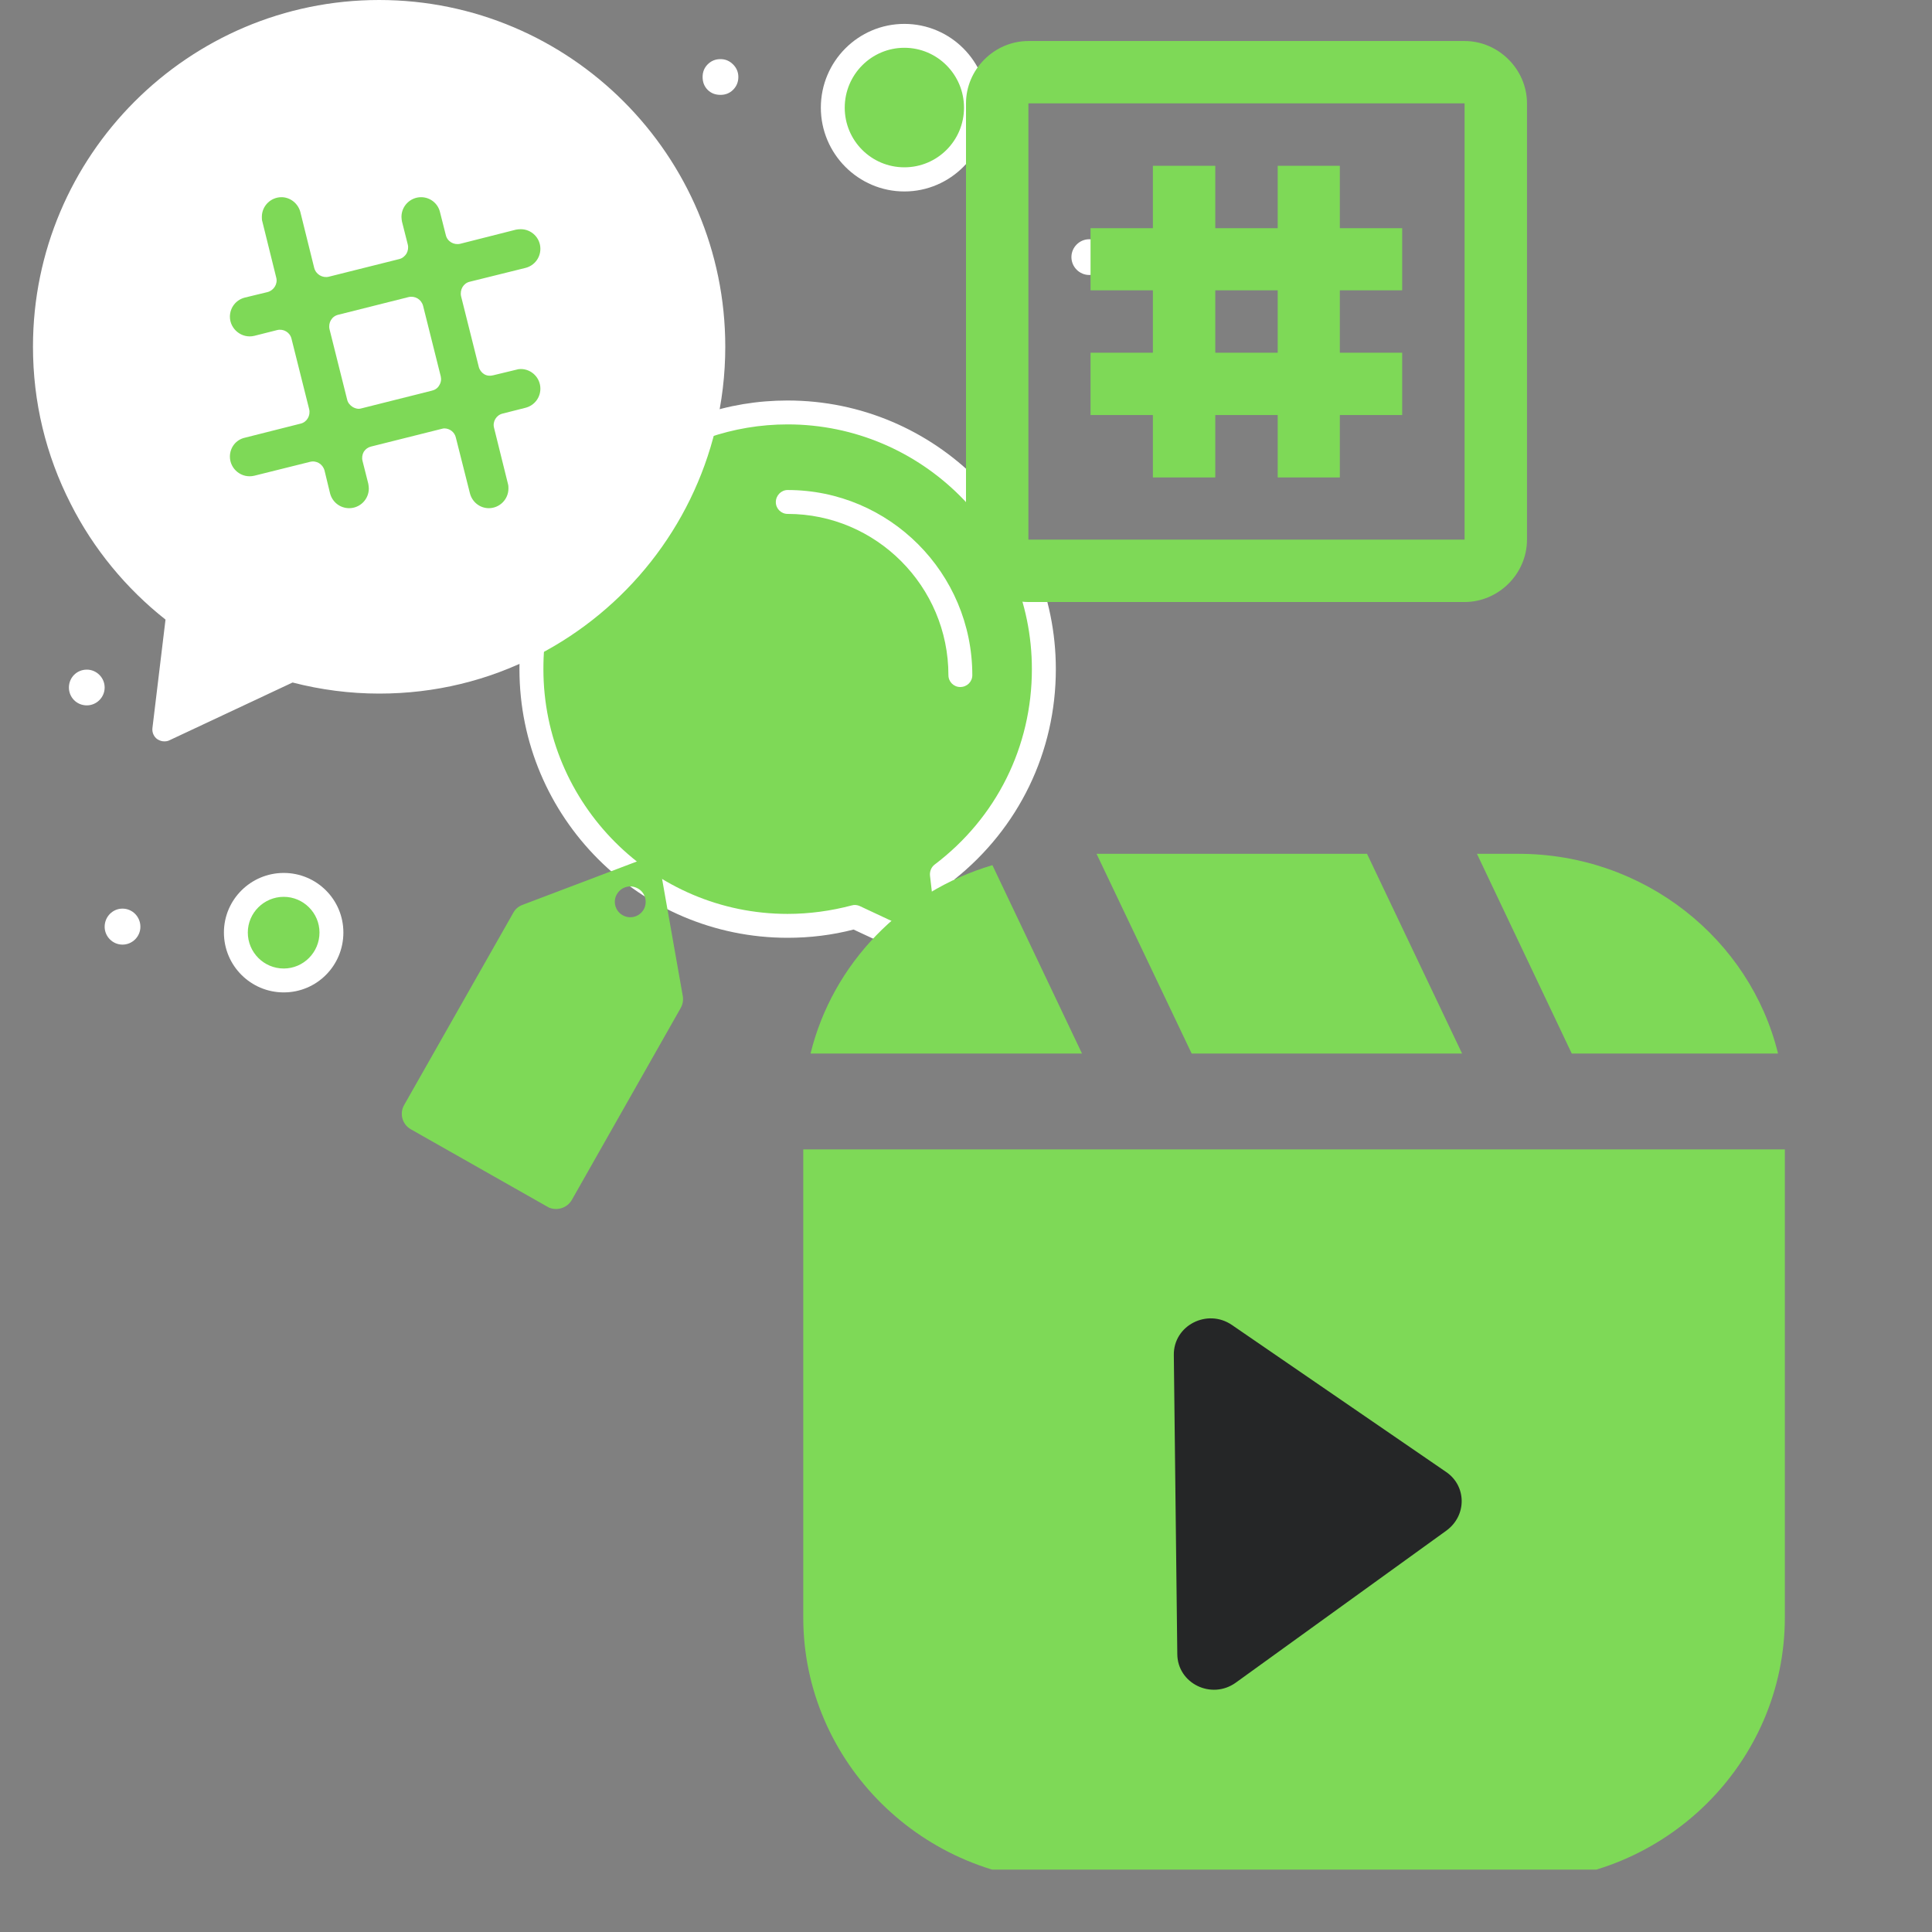 <svg xmlns="http://www.w3.org/2000/svg" xmlns:xlink="http://www.w3.org/1999/xlink" width="40" zoomAndPan="magnify" viewBox="0 0 30 30" height="40" preserveAspectRatio="xMidYMid meet" version="1.0"><rect x="0" y="0" width="30" height="30" fill="#808080" stroke="none"/><defs><clipPath id="95584d0b71"><path d="M 3 13 L 6 13 L 6 15.969 L 3 15.969 Z M 3 13 " clip-rule="nonzero"/></clipPath><clipPath id="c5d9fd961a"><path d="M 0.508 0 L 12 0 L 12 12 L 0.508 12 Z M 0.508 0 " clip-rule="nonzero"/></clipPath><clipPath id="16e10d1c1f"><path d="M 16 3 L 17.199 3 L 17.199 5 L 16 5 Z M 16 3 " clip-rule="nonzero"/></clipPath><clipPath id="2fc0ed9f85"><path d="M 7 15 L 9 15 L 9 15.969 L 7 15.969 Z M 7 15 " clip-rule="nonzero"/></clipPath><clipPath id="c9213a6e26"><path d="M 8 6 L 17 6 L 17 15.969 L 8 15.969 Z M 8 6 " clip-rule="nonzero"/></clipPath><clipPath id="499ed22261"><path d="M 0.508 0 L 12 0 L 12 12 L 0.508 12 Z M 0.508 0 " clip-rule="nonzero"/></clipPath><clipPath id="0622048de5"><path d="M 3 13 L 6 13 L 6 15.969 L 3 15.969 Z M 3 13 " clip-rule="nonzero"/></clipPath><clipPath id="32265c7a0b"><path d="M 15 0.637 L 23.711 0.637 L 23.711 9.348 L 15 9.348 Z M 15 0.637 " clip-rule="nonzero"/></clipPath><clipPath id="e4e01e70fe"><path d="M 12.473 13.25 L 17 13.25 L 17 17 L 12.473 17 Z M 12.473 13.25 " clip-rule="nonzero"/></clipPath><clipPath id="9e56421f53"><path d="M 17 13.25 L 23 13.25 L 23 17 L 17 17 Z M 17 13.25 " clip-rule="nonzero"/></clipPath><clipPath id="c90f9a1861"><path d="M 22 13.25 L 27.715 13.25 L 27.715 17 L 22 17 Z M 22 13.25 " clip-rule="nonzero"/></clipPath><clipPath id="4f5d3653b2"><path d="M 12.473 17 L 27.715 17 L 27.715 29.031 L 12.473 29.031 Z M 12.473 17 " clip-rule="nonzero"/></clipPath><clipPath id="f2c2f7eb81"><path d="M 6 13 L 11 13 L 11 19 L 6 19 Z M 6 13 " clip-rule="nonzero"/></clipPath><clipPath id="ed41bfec50"><path d="M 8.855 12.613 L 11.457 14.094 L 8.742 18.875 L 6.137 17.398 Z M 8.855 12.613 " clip-rule="nonzero"/></clipPath><clipPath id="54a0f4f947"><path d="M 10.602 15.465 L 10.27 13.586 C 10.238 13.414 10.059 13.312 9.895 13.375 L 8.113 14.051 C 8.051 14.074 8 14.117 7.969 14.176 L 6.277 17.156 C 6.199 17.289 6.246 17.461 6.379 17.535 L 8.496 18.738 C 8.633 18.812 8.801 18.766 8.879 18.633 L 10.57 15.652 C 10.602 15.594 10.613 15.531 10.602 15.465 Z M 9.668 14.211 C 9.555 14.148 9.512 14 9.578 13.887 C 9.645 13.77 9.789 13.73 9.906 13.797 C 10.02 13.859 10.059 14.008 9.996 14.121 C 9.93 14.238 9.781 14.277 9.668 14.211 Z M 9.668 14.211 " clip-rule="nonzero"/></clipPath></defs><path fill="#7ed957" d="M 15.156 1.672 C 15.156 1.82 15.125 1.961 15.07 2.098 C 15.012 2.234 14.934 2.355 14.828 2.457 C 14.727 2.562 14.605 2.645 14.469 2.699 C 14.332 2.758 14.191 2.785 14.043 2.785 C 13.895 2.785 13.754 2.758 13.617 2.699 C 13.48 2.645 13.359 2.562 13.258 2.457 C 13.152 2.355 13.07 2.234 13.016 2.098 C 12.957 1.961 12.93 1.82 12.93 1.672 C 12.93 1.523 12.957 1.383 13.016 1.246 C 13.07 1.109 13.152 0.988 13.258 0.883 C 13.359 0.777 13.48 0.699 13.617 0.641 C 13.754 0.586 13.895 0.559 14.043 0.559 C 14.191 0.559 14.332 0.586 14.469 0.641 C 14.605 0.699 14.727 0.777 14.828 0.883 C 14.934 0.988 15.012 1.109 15.07 1.246 C 15.125 1.383 15.156 1.523 15.156 1.672 Z M 15.156 1.672 " fill-opacity="1" fill-rule="nonzero"/><g clip-path="url(#95584d0b71)"><path fill="#7ed957" d="M 4.406 13.738 C 4.812 13.738 5.145 14.07 5.145 14.48 C 5.145 14.891 4.812 15.227 4.406 15.227 C 3.996 15.227 3.664 14.891 3.664 14.48 C 3.664 14.07 3.996 13.738 4.406 13.738 Z M 4.406 13.738 " fill-opacity="1" fill-rule="nonzero"/></g><path fill="#7ed957" d="M 16.207 10.391 C 16.207 11.691 15.586 12.848 14.625 13.574 L 14.789 14.945 L 13.273 14.238 C 12.941 14.328 12.59 14.375 12.23 14.375 C 9.91 14.375 8.062 12.387 8.27 10.031 L 8.258 10.012 C 9.578 9.332 10.57 8.098 10.93 6.621 L 10.934 6.621 C 11.34 6.48 11.777 6.402 12.23 6.402 C 14.43 6.402 16.207 8.188 16.207 10.391 Z M 16.207 10.391 " fill-opacity="1" fill-rule="nonzero"/><g clip-path="url(#c5d9fd961a)"><path fill="#ffffff" d="M 10.93 6.621 C 10.246 9.434 7.363 11.172 4.527 10.402 L 2.551 11.324 L 2.766 9.539 C 1.512 8.59 0.699 7.082 0.699 5.383 C 0.699 2.512 3.023 0.188 5.887 0.188 C 9.258 0.188 11.723 3.348 10.93 6.621 Z M 10.93 6.621 " fill-opacity="1" fill-rule="nonzero"/></g><path fill="#7ed957" d="M 8.574 3.863 C 8.574 4.09 8.422 4.285 8.203 4.34 L 7.34 4.555 L 7.613 5.648 L 7.969 5.562 C 8.008 5.551 8.047 5.547 8.086 5.547 C 8.348 5.547 8.574 5.758 8.574 6.035 C 8.574 6.262 8.422 6.457 8.203 6.512 L 7.852 6.602 L 8.066 7.469 C 8.078 7.508 8.082 7.547 8.082 7.586 C 8.082 7.852 7.867 8.078 7.59 8.078 C 7.367 8.078 7.172 7.922 7.117 7.707 L 6.898 6.84 L 5.809 7.113 L 5.898 7.469 C 5.906 7.508 5.91 7.547 5.91 7.586 C 5.91 7.852 5.699 8.078 5.422 8.078 C 5.199 8.078 5 7.922 4.945 7.707 L 4.859 7.352 L 3.992 7.566 C 3.953 7.578 3.914 7.582 3.875 7.582 C 3.613 7.582 3.387 7.367 3.387 7.09 C 3.387 6.867 3.539 6.672 3.758 6.617 L 4.621 6.398 L 4.348 5.305 L 3.992 5.395 C 3.953 5.402 3.914 5.41 3.875 5.41 C 3.613 5.41 3.387 5.195 3.387 4.918 C 3.387 4.691 3.539 4.496 3.758 4.441 L 4.109 4.355 L 3.895 3.488 C 3.883 3.445 3.879 3.406 3.879 3.367 C 3.879 3.105 4.094 2.879 4.371 2.879 C 4.594 2.879 4.789 3.031 4.844 3.25 L 5.059 4.117 L 6.152 3.844 L 6.062 3.488 C 6.055 3.445 6.051 3.406 6.051 3.367 C 6.051 3.105 6.262 2.879 6.539 2.879 C 6.762 2.879 6.961 3.031 7.012 3.25 L 7.102 3.605 L 7.969 3.387 C 8.008 3.379 8.047 3.371 8.086 3.371 C 8.348 3.371 8.574 3.586 8.574 3.863 Z M 6.664 5.887 L 6.391 4.793 L 5.297 5.066 L 5.57 6.16 Z M 6.664 5.887 " fill-opacity="1" fill-rule="nonzero"/><g clip-path="url(#16e10d1c1f)"><path fill="#ffffff" d="M 16.914 3.715 C 17.07 3.715 17.191 3.84 17.191 3.992 C 17.191 4.145 17.07 4.27 16.914 4.27 C 16.762 4.27 16.637 4.145 16.637 3.992 C 16.637 3.84 16.762 3.715 16.914 3.715 Z M 16.914 3.715 " fill-opacity="1" fill-rule="nonzero"/></g><path fill="#ffffff" d="M 15.711 6.09 C 15.711 6.164 15.684 6.23 15.629 6.285 C 15.574 6.34 15.508 6.367 15.434 6.367 C 15.355 6.367 15.289 6.34 15.234 6.285 C 15.184 6.23 15.156 6.164 15.156 6.09 C 15.156 6.012 15.184 5.945 15.234 5.891 C 15.289 5.836 15.355 5.809 15.434 5.809 C 15.508 5.809 15.574 5.836 15.629 5.891 C 15.684 5.945 15.711 6.012 15.711 6.09 Z M 15.711 6.09 " fill-opacity="1" fill-rule="nonzero"/><path fill="#ffffff" d="M 11.465 1.195 C 11.465 1.273 11.438 1.34 11.383 1.395 C 11.328 1.449 11.262 1.473 11.188 1.473 C 11.109 1.473 11.043 1.449 10.988 1.395 C 10.934 1.34 10.91 1.273 10.91 1.195 C 10.91 1.121 10.934 1.055 10.988 1 C 11.043 0.945 11.109 0.918 11.188 0.918 C 11.262 0.918 11.328 0.945 11.383 1 C 11.438 1.055 11.465 1.121 11.465 1.195 Z M 11.465 1.195 " fill-opacity="1" fill-rule="nonzero"/><g clip-path="url(#2fc0ed9f85)"><path fill="#ffffff" d="M 8.484 15.688 C 8.484 15.766 8.457 15.832 8.402 15.887 C 8.348 15.941 8.281 15.969 8.203 15.969 C 8.129 15.969 8.062 15.941 8.008 15.887 C 7.953 15.832 7.926 15.766 7.926 15.688 C 7.926 15.613 7.953 15.547 8.008 15.492 C 8.062 15.438 8.129 15.41 8.203 15.41 C 8.281 15.41 8.348 15.438 8.402 15.492 C 8.457 15.547 8.484 15.613 8.484 15.688 Z M 8.484 15.688 " fill-opacity="1" fill-rule="nonzero"/></g><path fill="#ffffff" d="M 1.902 14.109 C 2.055 14.109 2.18 14.234 2.18 14.391 C 2.18 14.543 2.055 14.668 1.902 14.668 C 1.75 14.668 1.625 14.543 1.625 14.391 C 1.625 14.234 1.75 14.109 1.902 14.109 Z M 1.902 14.109 " fill-opacity="1" fill-rule="nonzero"/><path fill="#ffffff" d="M 1.348 10.398 C 1.5 10.398 1.625 10.523 1.625 10.676 C 1.625 10.828 1.5 10.953 1.348 10.953 C 1.191 10.953 1.07 10.828 1.07 10.676 C 1.07 10.523 1.191 10.398 1.348 10.398 Z M 1.348 10.398 " fill-opacity="1" fill-rule="nonzero"/><path fill="#ffffff" d="M 7.59 8.262 C 7.281 8.262 7.012 8.051 6.938 7.75 L 6.766 7.062 L 6.035 7.246 L 6.078 7.422 C 6.09 7.477 6.098 7.531 6.098 7.586 C 6.098 7.961 5.793 8.262 5.422 8.262 C 5.113 8.262 4.844 8.051 4.766 7.75 L 4.723 7.574 L 4.039 7.746 C 3.984 7.762 3.93 7.766 3.875 7.766 C 3.504 7.766 3.199 7.465 3.199 7.09 C 3.199 6.781 3.41 6.512 3.711 6.434 L 4.398 6.266 L 4.215 5.531 L 4.039 5.574 C 3.984 5.586 3.93 5.594 3.875 5.594 C 3.504 5.594 3.199 5.289 3.199 4.918 C 3.199 4.605 3.41 4.336 3.711 4.262 L 3.887 4.219 L 3.715 3.531 C 3.703 3.477 3.695 3.422 3.695 3.367 C 3.695 2.996 3.996 2.691 4.371 2.691 C 4.68 2.691 4.949 2.902 5.023 3.203 L 5.195 3.891 L 5.93 3.707 L 5.883 3.531 C 5.871 3.477 5.863 3.422 5.863 3.367 C 5.863 2.996 6.168 2.691 6.539 2.691 C 6.848 2.691 7.117 2.902 7.195 3.203 L 7.238 3.379 L 7.922 3.207 C 7.977 3.195 8.031 3.188 8.086 3.188 C 8.457 3.188 8.762 3.492 8.762 3.863 C 8.762 4.176 8.551 4.445 8.25 4.52 L 7.566 4.691 L 7.746 5.426 L 7.922 5.379 C 7.977 5.367 8.031 5.359 8.086 5.359 C 8.457 5.359 8.762 5.664 8.762 6.035 C 8.762 6.348 8.551 6.617 8.25 6.691 L 8.074 6.734 L 8.246 7.422 C 8.258 7.477 8.266 7.531 8.266 7.586 C 8.266 7.961 7.965 8.262 7.59 8.262 Z M 6.898 6.652 C 6.984 6.652 7.059 6.711 7.078 6.793 L 7.297 7.66 C 7.332 7.797 7.453 7.891 7.59 7.891 C 7.758 7.891 7.895 7.754 7.895 7.586 C 7.895 7.562 7.895 7.539 7.887 7.512 L 7.672 6.645 C 7.645 6.547 7.707 6.445 7.805 6.422 L 8.16 6.332 C 8.297 6.297 8.391 6.176 8.391 6.035 C 8.391 5.867 8.254 5.73 8.086 5.73 C 8.062 5.73 8.035 5.734 8.012 5.742 L 7.656 5.828 C 7.609 5.84 7.559 5.836 7.516 5.809 C 7.477 5.785 7.445 5.742 7.434 5.695 L 7.16 4.602 C 7.137 4.5 7.195 4.398 7.293 4.375 L 8.16 4.16 C 8.297 4.125 8.391 4.004 8.391 3.863 C 8.391 3.695 8.254 3.559 8.086 3.559 C 8.062 3.559 8.035 3.562 8.012 3.566 L 7.148 3.785 C 7.047 3.809 6.945 3.75 6.922 3.648 L 6.832 3.293 C 6.801 3.16 6.68 3.062 6.539 3.062 C 6.371 3.062 6.234 3.199 6.234 3.367 C 6.234 3.391 6.238 3.418 6.242 3.441 L 6.332 3.797 C 6.344 3.844 6.336 3.895 6.312 3.938 C 6.285 3.98 6.246 4.012 6.199 4.023 L 5.105 4.297 C 5.008 4.32 4.906 4.262 4.879 4.16 L 4.664 3.293 C 4.629 3.16 4.508 3.062 4.371 3.062 C 4.203 3.062 4.066 3.199 4.066 3.367 C 4.066 3.391 4.066 3.418 4.074 3.441 L 4.289 4.309 C 4.316 4.406 4.254 4.508 4.156 4.535 L 3.801 4.621 C 3.664 4.656 3.57 4.777 3.57 4.918 C 3.57 5.109 3.754 5.262 3.949 5.215 L 4.305 5.125 C 4.402 5.102 4.504 5.16 4.527 5.262 L 4.801 6.355 C 4.824 6.453 4.766 6.555 4.668 6.578 L 3.801 6.797 C 3.664 6.828 3.57 6.949 3.57 7.09 C 3.57 7.285 3.754 7.434 3.949 7.387 L 4.812 7.172 C 4.914 7.145 5.012 7.207 5.039 7.305 L 5.125 7.66 C 5.16 7.797 5.281 7.891 5.422 7.891 C 5.59 7.891 5.727 7.754 5.727 7.586 C 5.727 7.562 5.723 7.539 5.719 7.512 L 5.629 7.156 C 5.617 7.109 5.625 7.059 5.648 7.016 C 5.676 6.973 5.715 6.945 5.762 6.934 L 6.855 6.66 C 6.871 6.656 6.887 6.652 6.898 6.652 Z M 6.898 6.652 " fill-opacity="1" fill-rule="nonzero"/><path fill="#ffffff" d="M 5.57 6.348 C 5.539 6.348 5.504 6.336 5.477 6.32 C 5.434 6.293 5.402 6.254 5.391 6.207 L 5.117 5.113 C 5.094 5.012 5.152 4.91 5.254 4.887 L 6.344 4.613 C 6.445 4.59 6.543 4.648 6.57 4.75 L 6.844 5.844 C 6.855 5.891 6.848 5.941 6.82 5.984 C 6.797 6.027 6.754 6.055 6.707 6.066 L 5.617 6.34 C 5.602 6.344 5.586 6.348 5.57 6.348 Z M 5.523 5.203 L 5.707 5.938 L 6.438 5.754 L 6.254 5.02 Z M 5.523 5.203 " fill-opacity="1" fill-rule="nonzero"/><g clip-path="url(#c9213a6e26)"><path fill="#ffffff" d="M 14.789 15.129 C 14.762 15.129 14.734 15.125 14.711 15.113 L 13.254 14.434 C 12.922 14.52 12.578 14.562 12.23 14.562 C 9.934 14.562 8.066 12.691 8.066 10.391 C 8.066 10.266 8.07 10.141 8.082 10.016 C 8.094 9.914 8.184 9.836 8.285 9.848 C 8.387 9.855 8.461 9.945 8.453 10.047 C 8.441 10.164 8.438 10.277 8.438 10.391 C 8.438 12.484 10.141 14.191 12.23 14.191 C 12.566 14.191 12.902 14.145 13.227 14.059 C 13.266 14.047 13.312 14.051 13.352 14.07 L 14.562 14.637 L 14.441 13.598 C 14.434 13.531 14.461 13.465 14.512 13.426 C 15.473 12.699 16.023 11.594 16.023 10.391 C 16.023 8.293 14.32 6.59 12.23 6.59 C 11.809 6.59 11.391 6.66 10.996 6.797 C 10.898 6.828 10.793 6.777 10.762 6.68 C 10.727 6.582 10.777 6.477 10.875 6.445 C 11.312 6.293 11.766 6.219 12.23 6.219 C 14.527 6.219 16.395 8.09 16.395 10.391 C 16.395 11.676 15.82 12.859 14.82 13.656 L 14.973 14.922 C 14.98 14.988 14.953 15.055 14.898 15.094 C 14.863 15.117 14.828 15.129 14.789 15.129 Z M 14.789 15.129 " fill-opacity="1" fill-rule="nonzero"/></g><path fill="#ffffff" d="M 14.91 10.668 C 14.809 10.668 14.727 10.586 14.727 10.484 C 14.727 9.105 13.605 7.98 12.23 7.98 C 12.129 7.98 12.047 7.898 12.047 7.797 C 12.047 7.695 12.129 7.609 12.23 7.609 C 13.812 7.609 15.098 8.898 15.098 10.484 C 15.098 10.586 15.016 10.668 14.91 10.668 Z M 14.91 10.668 " fill-opacity="1" fill-rule="nonzero"/><g clip-path="url(#499ed22261)"><path fill="#ffffff" d="M 2.551 11.512 C 2.512 11.512 2.477 11.5 2.441 11.477 C 2.387 11.438 2.359 11.371 2.367 11.305 L 2.57 9.621 C 1.957 9.137 1.449 8.52 1.098 7.824 C 0.711 7.066 0.512 6.242 0.512 5.383 C 0.512 2.414 2.926 0 5.887 0 C 8.852 0 11.262 2.414 11.262 5.383 C 11.262 5.816 11.211 6.246 11.109 6.664 C 10.742 8.18 9.73 9.461 8.344 10.176 C 7.578 10.57 6.754 10.77 5.887 10.77 C 5.434 10.77 4.98 10.711 4.543 10.598 L 2.629 11.496 C 2.605 11.508 2.578 11.512 2.551 11.512 Z M 5.887 0.371 C 3.129 0.371 0.883 2.621 0.883 5.383 C 0.883 6.973 1.609 8.434 2.879 9.391 C 2.93 9.43 2.957 9.492 2.949 9.559 L 2.777 11.016 L 4.449 10.234 C 4.488 10.215 4.535 10.211 4.574 10.223 C 5 10.34 5.445 10.398 5.887 10.398 C 6.691 10.398 7.461 10.211 8.172 9.848 C 9.469 9.18 10.406 7.988 10.75 6.574 C 10.844 6.188 10.891 5.785 10.891 5.383 C 10.891 2.621 8.648 0.371 5.887 0.371 Z M 5.887 0.371 " fill-opacity="1" fill-rule="nonzero"/></g><g clip-path="url(#0622048de5)"><path fill="#ffffff" d="M 4.406 15.41 C 3.895 15.41 3.477 14.996 3.477 14.48 C 3.477 13.969 3.895 13.555 4.406 13.555 C 4.918 13.555 5.332 13.969 5.332 14.48 C 5.332 14.996 4.918 15.41 4.406 15.41 Z M 4.406 13.926 C 4.098 13.926 3.848 14.176 3.848 14.48 C 3.848 14.789 4.098 15.039 4.406 15.039 C 4.711 15.039 4.961 14.789 4.961 14.48 C 4.961 14.176 4.711 13.926 4.406 13.926 Z M 4.406 13.926 " fill-opacity="1" fill-rule="nonzero"/></g><path fill="#ffffff" d="M 14.043 2.973 C 13.328 2.973 12.746 2.387 12.746 1.672 C 12.746 0.953 13.328 0.371 14.043 0.371 C 14.758 0.371 15.34 0.953 15.34 1.672 C 15.34 2.387 14.758 2.973 14.043 2.973 Z M 14.043 0.742 C 13.531 0.742 13.117 1.16 13.117 1.672 C 13.117 2.184 13.531 2.598 14.043 2.598 C 14.555 2.598 14.969 2.184 14.969 1.672 C 14.969 1.16 14.555 0.742 14.043 0.742 Z M 14.043 0.742 " fill-opacity="1" fill-rule="nonzero"/><g clip-path="url(#32265c7a0b)"><path fill="#7ed957" d="M 15.969 0.637 C 15.438 0.637 15 1.078 15 1.605 L 15 8.379 C 15 8.91 15.438 9.348 15.969 9.348 L 22.742 9.348 C 23.27 9.348 23.711 8.91 23.711 8.379 L 23.711 1.605 C 23.711 1.078 23.27 0.637 22.742 0.637 Z M 15.969 1.605 L 22.742 1.605 L 22.742 8.379 L 15.969 8.379 Z M 17.902 2.574 L 17.902 3.543 L 16.934 3.543 L 16.934 4.508 L 17.902 4.508 L 17.902 5.477 L 16.934 5.477 L 16.934 6.445 L 17.902 6.445 L 17.902 7.414 L 18.871 7.414 L 18.871 6.445 L 19.84 6.445 L 19.84 7.414 L 20.805 7.414 L 20.805 6.445 L 21.773 6.445 L 21.773 5.477 L 20.805 5.477 L 20.805 4.508 L 21.773 4.508 L 21.773 3.543 L 20.805 3.543 L 20.805 2.574 L 19.84 2.574 L 19.84 3.543 L 18.871 3.543 L 18.871 2.574 Z M 18.871 4.508 L 19.84 4.508 L 19.84 5.477 L 18.871 5.477 Z M 18.871 4.508 " fill-opacity="1" fill-rule="nonzero"/></g><g clip-path="url(#e4e01e70fe)"><path fill="#7ed957" d="M 16.801 16.359 L 12.586 16.359 C 12.93 14.961 14.012 13.848 15.41 13.434 Z M 16.801 16.359 " fill-opacity="1" fill-rule="nonzero"/></g><g clip-path="url(#9e56421f53)"><path fill="#7ed957" d="M 18.504 16.359 L 17.027 13.258 L 21.227 13.258 L 22.703 16.359 Z M 18.504 16.359 " fill-opacity="1" fill-rule="nonzero"/></g><g clip-path="url(#c90f9a1861)"><path fill="#7ed957" d="M 24.406 16.359 L 22.934 13.258 L 23.578 13.258 C 25.535 13.258 27.176 14.586 27.609 16.359 Z M 24.406 16.359 " fill-opacity="1" fill-rule="nonzero"/></g><g clip-path="url(#4f5d3653b2)"><path fill="#7ed957" d="M 27.715 17.848 L 27.715 25.117 C 27.715 27.371 25.852 29.211 23.578 29.211 L 16.617 29.211 C 14.336 29.211 12.473 27.363 12.473 25.117 L 12.473 17.848 Z M 27.715 17.848 " fill-opacity="1" fill-rule="nonzero"/></g><path fill="#252627" d="M 22.461 23.766 L 19.188 26.129 C 18.812 26.398 18.281 26.141 18.281 25.68 L 18.227 21.043 C 18.219 20.582 18.746 20.312 19.129 20.574 L 22.453 22.855 C 22.773 23.07 22.781 23.531 22.461 23.766 Z M 22.461 23.766 " fill-opacity="1" fill-rule="nonzero"/><g clip-path="url(#f2c2f7eb81)"><g clip-path="url(#ed41bfec50)"><g clip-path="url(#54a0f4f947)"><path fill="#7ed957" d="M 8.832 12.652 L 11.434 14.129 L 8.742 18.875 L 6.137 17.398 Z M 8.832 12.652 " fill-opacity="1" fill-rule="nonzero"/></g></g></g></svg>